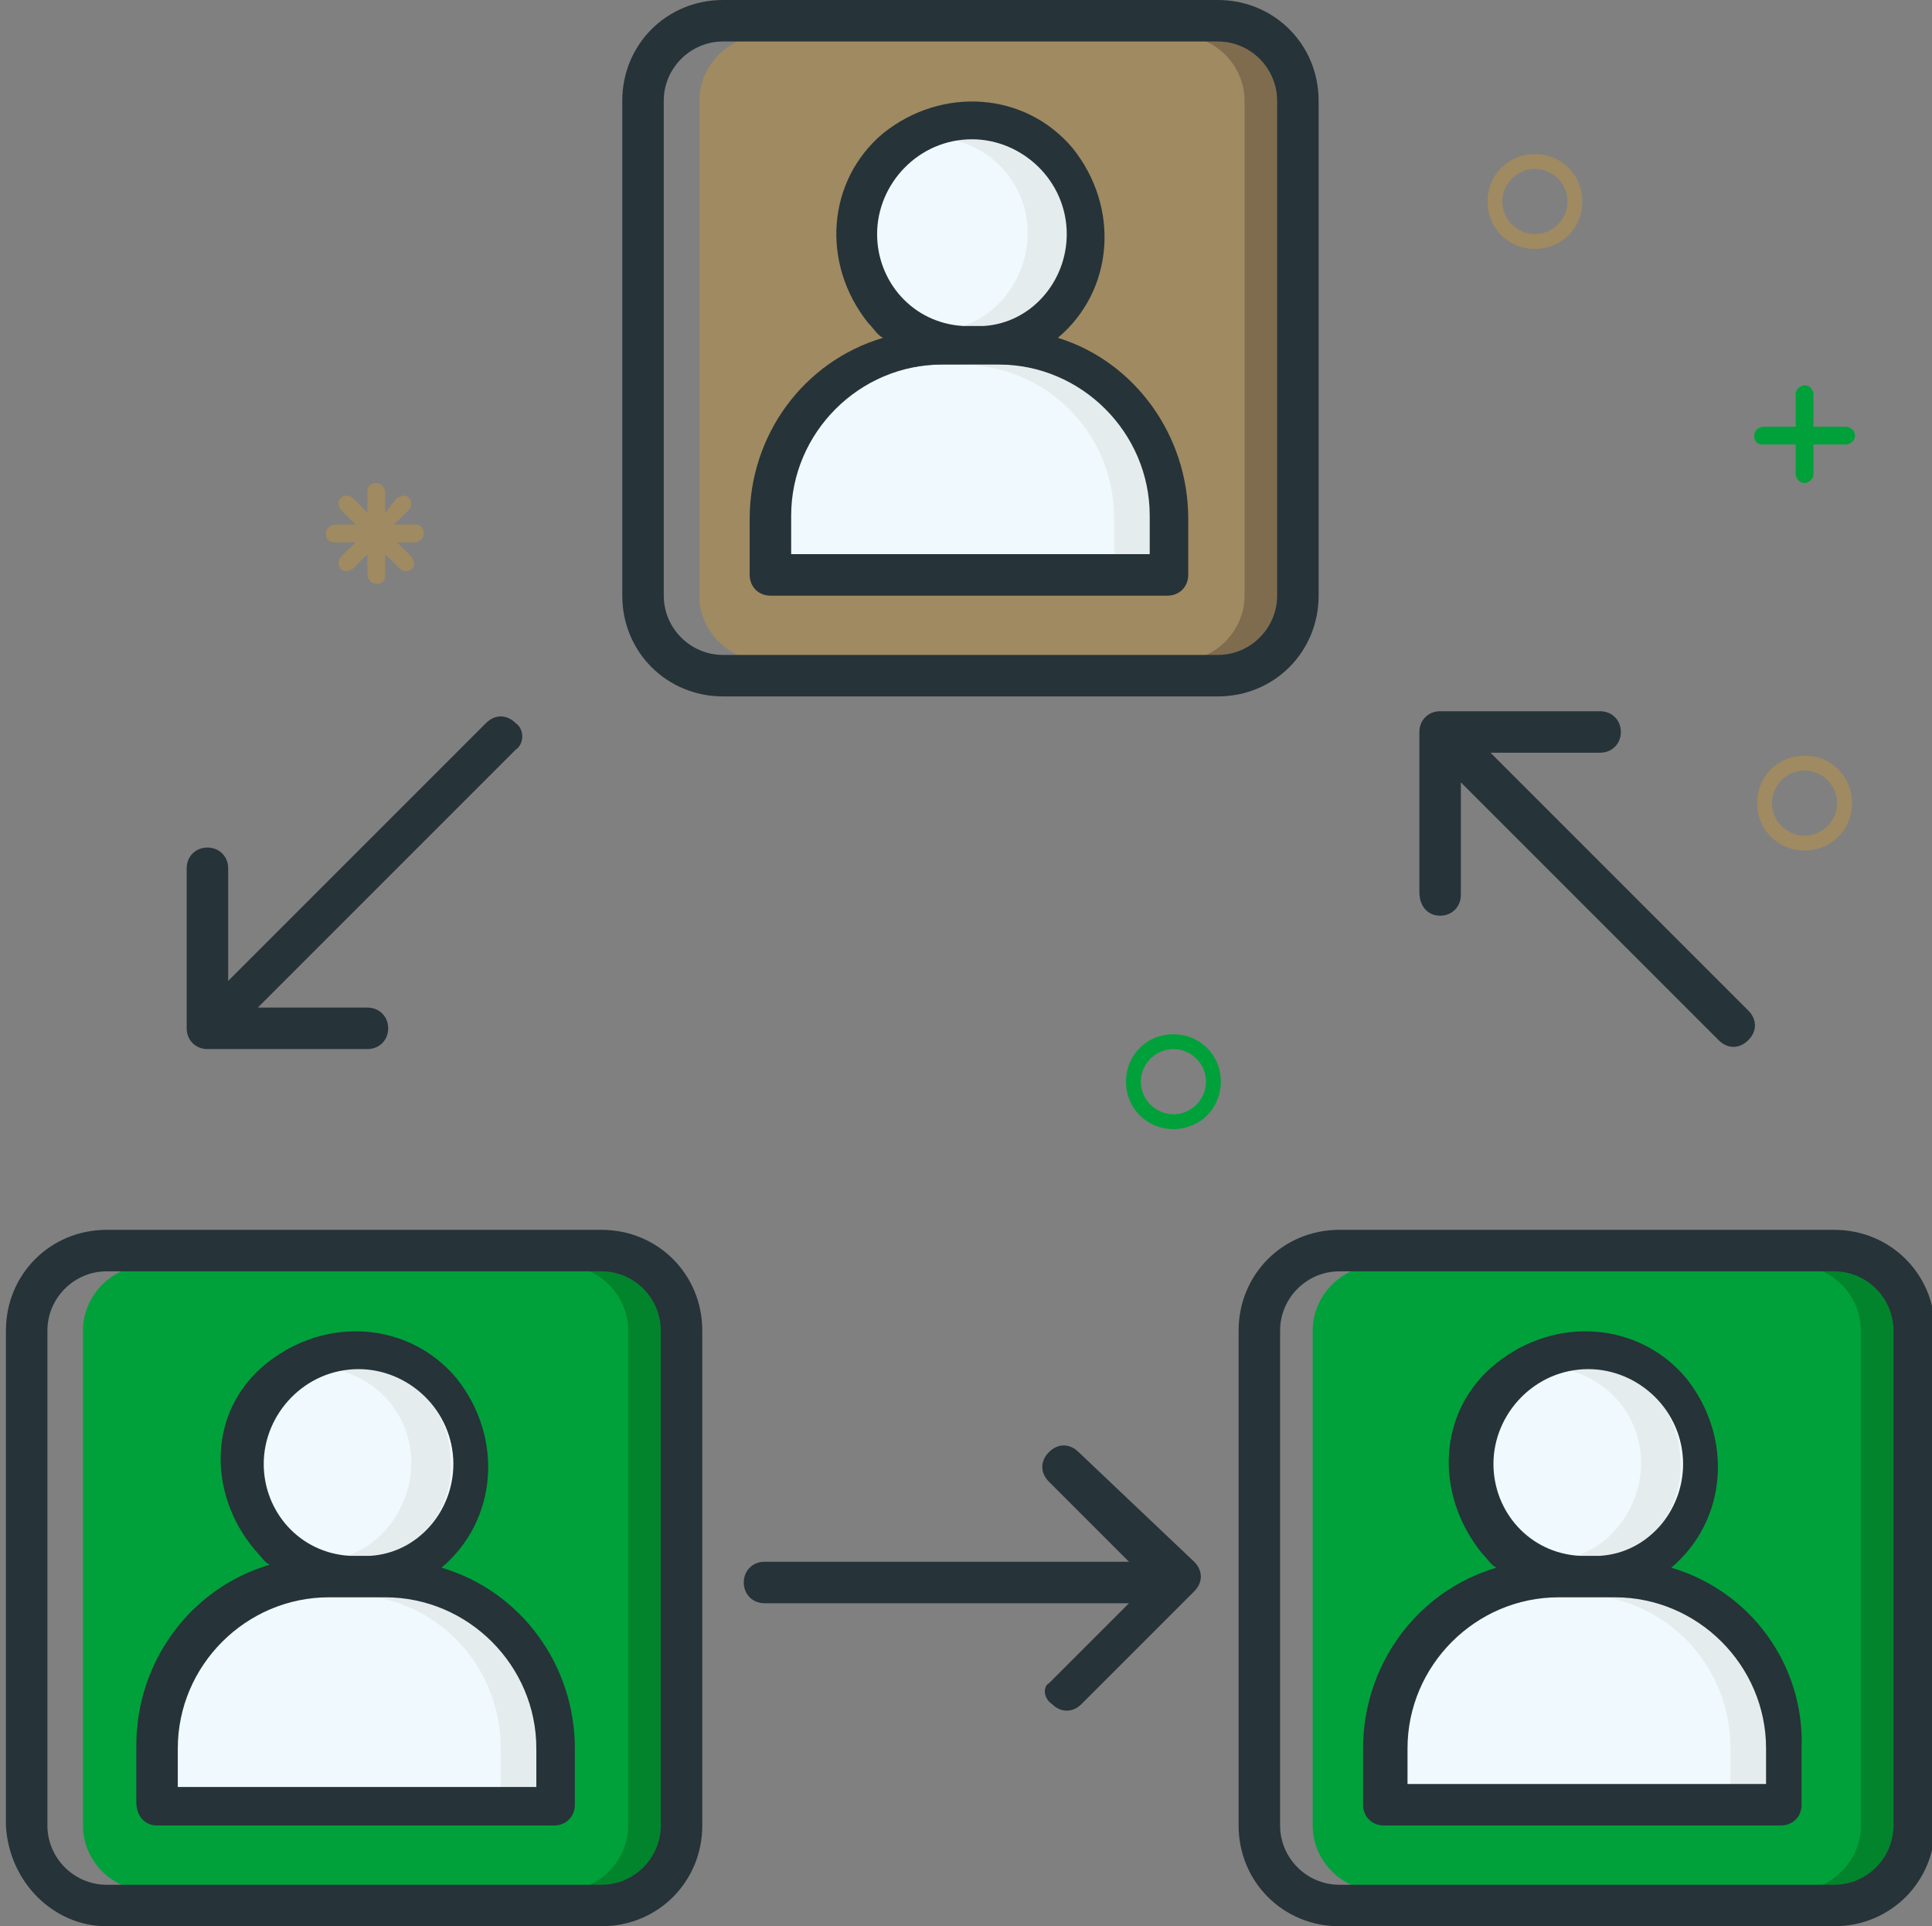 <?xml version="1.0" encoding="utf-8"?>
<!-- Generator: Adobe Illustrator 24.0.2, SVG Export Plug-In . SVG Version: 6.00 Build 0)  -->
<svg version="1.1" id="Layer_1" xmlns="http://www.w3.org/2000/svg" xmlns:xlink="http://www.w3.org/1999/xlink" x="0px" y="0px"
	 viewBox="0 0 65.2 65" style="enable-background:new 0 0 65.2 65;" xml:space="preserve">
<rect x="0" y="0" width="65.2" height="65" fill="#808080" stroke="none"/>
<style type="text/css">
	.st0{fill:#A08A61;}
	.st1{fill:#F0F9FD;}
	.st2{fill:#00A13A;}
	.st3{fill:#E5ECED;}
	.st4{fill:#7F6C4E;}
	.st5{fill:#02842D;}
	.st6{fill:#263339;}
</style>
<path class="st0" d="M43.3,3.4c0-1.2-1-2.2-2.2-2.2H25.8c-1.2,0-2.2,1-2.2,2.2v16.7c0,1.2,1,2.2,2.2,2.2h15.4c1.2,0,2.2-1,2.2-2.2
	L43.3,3.4L43.3,3.4z M29.9,11.3c-1.8-1.6-2.1-4.3-0.5-6.2s4.3-2.1,6.2-0.5s2.1,4.3,0.5,6.2c-0.2,0.2-0.3,0.4-0.5,0.5l-0.2,0.2
	l0.2,0.1c2.6,0.8,4.4,3.2,4.4,6v1.9c0,0.3-0.2,0.5-0.5,0.5H26.1c-0.3,0-0.5-0.2-0.5-0.5v-1.9c0-2.7,1.8-5.2,4.4-6l0.2-0.1L29.9,11.3
	z"/>
<path class="st1" d="M32.4,11.2h0.7c1.8-0.2,3.1-1.8,2.9-3.6s-1.8-3.1-3.6-2.9s-3.1,1.8-2.9,3.6C29.7,9.8,30.9,11,32.4,11.2z"/>
<path class="st1" d="M26.6,17.5v1.4h12.3v-1.4c0-2.9-2.3-5.2-5.2-5.2h-1.9C28.9,12.3,26.6,14.6,26.6,17.5z"/>
<path class="st1" d="M47.4,59v1.4h12.3V59c0-2.9-2.3-5.2-5.2-5.2h-1.9C49.7,53.8,47.4,56.1,47.4,59z"/>
<path class="st2" d="M61.9,42.7H46.5c-1.2,0-2.2,1-2.2,2.2v16.7c0,1.2,1,2.2,2.2,2.2h15.4c1.2,0,2.2-1,2.2-2.2V44.9
	C64.1,43.7,63.1,42.7,61.9,42.7z M49.1,49.4c0-2.4,2-4.4,4.4-4.4s4.4,2,4.4,4.4l0,0c0,1.3-0.5,2.5-1.7,3.5c3.1,1,4.6,3.5,4.6,6.1
	v1.9c0,0.3-0.2,0.5-0.5,0.5H46.8c-0.3,0-0.5-0.2-0.5-0.5V59c0-2.6,1.6-5.1,4.6-6.1C49.7,51.9,49.1,50.8,49.1,49.4z"/>
<path class="st1" d="M53.2,52.7h0.7c1.8-0.2,3.1-1.8,2.9-3.6c-0.2-1.8-1.8-3.1-3.6-2.9c-1.8,0.2-3.1,1.8-2.9,3.6
	C50.4,51.3,51.6,52.5,53.2,52.7z"/>
<path class="st1" d="M5.8,59v1.4h12.3V59c0-2.9-2.3-5.2-5.2-5.2H11C8.2,53.8,5.9,56.1,5.8,59z"/>
<path class="st2" d="M20.4,42.7H5c-1.2,0-2.2,1-2.2,2.2v16.7c0,1.2,1,2.2,2.2,2.2h15.4c1.2,0,2.2-1,2.2-2.2V44.9
	C22.5,43.7,21.6,42.7,20.4,42.7z M9.2,52.8c-1.8-1.6-2.1-4.3-0.5-6.2c1.6-1.8,4.3-2.1,6.2-0.5c1.8,1.6,2.1,4.3,0.5,6.2
	c-0.2,0.2-0.3,0.4-0.5,0.5L14.7,53l0.2,0.1c2.6,0.8,4.4,3.2,4.4,6V61c0,0.3-0.2,0.5-0.5,0.5H5.3c-0.3,0-0.5-0.2-0.5-0.5v-2
	c0-2.7,1.8-5.2,4.4-6l0.2-0.1L9.2,52.8z"/>
<path class="st1" d="M11.7,52.7h0.7c1.8-0.2,3.1-1.8,2.9-3.6c-0.2-1.8-1.8-3.1-3.6-2.9c-1.8,0.2-3.1,1.8-2.9,3.6
	C8.9,51.3,10.1,52.5,11.7,52.7z"/>
<path class="st3" d="M13,53.8h-1.3c2.9,0,5.2,2.3,5.2,5.2v1.4h1.3V59C18.2,56.1,15.8,53.8,13,53.8z"/>
<path class="st3" d="M12,46.1c-0.2,0-0.5,0-0.7,0.1c1.8,0.4,2.9,2.1,2.5,3.9c-0.3,1.3-1.3,2.3-2.5,2.5c0.1,0,0.2,0,0.3,0.1h0.7
	c1.8-0.2,3.1-1.8,2.9-3.6C15.1,47.4,13.7,46.1,12,46.1z"/>
<path class="st3" d="M54.5,53.8h-1.3c2.9,0,5.2,2.3,5.2,5.2v1.4h1.3V59C59.7,56.1,57.4,53.8,54.5,53.8z"/>
<path class="st3" d="M53.5,46.1c-0.2,0-0.5,0-0.7,0.1c1.8,0.4,2.9,2.1,2.5,3.9c-0.3,1.3-1.3,2.3-2.5,2.5c0.1,0,0.2,0,0.3,0.1h0.7
	c1.8-0.2,3.1-1.8,2.9-3.6C56.6,47.4,55.2,46.1,53.5,46.1z"/>
<path class="st3" d="M33.7,12.3h-1.3c2.9,0,5.2,2.3,5.2,5.2v1.4h1.3v-1.4C38.9,14.6,36.6,12.3,33.7,12.3z"/>
<path class="st3" d="M32.8,4.6c-0.2,0-0.5,0-0.7,0.1c1.8,0.4,2.9,2.1,2.5,3.9c-0.3,1.3-1.3,2.3-2.5,2.5c0.1,0,0.2,0,0.3,0.1h0.7
	c1.8-0.2,3.1-1.8,2.9-3.6C35.9,5.9,34.5,4.6,32.8,4.6z"/>
<path class="st4" d="M41.1,1.2h-1.3c1.2,0,2.2,1,2.2,2.2v16.7c0,1.2-1,2.2-2.2,2.2h1.3c1.2,0,2.2-1,2.2-2.2V3.4
	C43.3,2.2,42.3,1.2,41.1,1.2z"/>
<path class="st5" d="M20.4,42.7H19c1.2,0,2.2,1,2.2,2.2v16.7c0,1.2-1,2.2-2.2,2.2h1.3c1.2,0,2.2-1,2.2-2.2V44.9
	C22.5,43.7,21.6,42.7,20.4,42.7z"/>
<path class="st5" d="M61.9,42.7h-1.3c1.2,0,2.2,1,2.2,2.2v16.7c0,1.2-1,2.2-2.2,2.2h1.3c1.2,0,2.2-1,2.2-2.2V44.9
	C64.1,43.7,63.1,42.7,61.9,42.7z"/>
<path class="st6" d="M35.7,11.4C37.6,9.8,37.8,7,36.2,5c-1.6-1.9-4.4-2.1-6.4-0.5c-1.9,1.6-2.1,4.4-0.5,6.4c0.2,0.2,0.3,0.4,0.5,0.5
	c-2.7,0.8-4.5,3.3-4.5,6.1v1.9c0,0.4,0.3,0.7,0.7,0.7h13.4c0.4,0,0.7-0.3,0.7-0.7v-1.9C40.1,14.7,38.3,12.2,35.7,11.4z M29.6,7.9
	c0-1.7,1.4-3.2,3.2-3.2c1.7,0,3.2,1.4,3.2,3.2c0,1.6-1.2,3-2.8,3.1h-0.7C30.8,10.9,29.6,9.5,29.6,7.9z M38.8,18.7H26.7v-1.3
	c0-2.8,2.3-5.1,5.1-5.1h1.9c2.8,0,5.1,2.3,5.1,5.1V18.7z"/>
<path class="st6" d="M44.5,20.1V3.4C44.5,1.5,43,0,41.1,0l0,0H24.4C22.5,0,21,1.5,21,3.4l0,0v16.7c0,1.9,1.5,3.4,3.4,3.4l0,0h16.7
	C43,23.5,44.5,22,44.5,20.1L44.5,20.1z M22.4,20.1V3.4c0-1.1,0.9-2,2-2l0,0h16.7c1.1,0,2,0.9,2,2v16.7c0,1.1-0.9,2-2,2H24.4
	C23.3,22.1,22.4,21.2,22.4,20.1L22.4,20.1L22.4,20.1z"/>
<path class="st6" d="M5.3,61.6h13.4c0.4,0,0.7-0.3,0.7-0.7V59c0-2.8-1.8-5.3-4.5-6.1c1.9-1.6,2.1-4.4,0.5-6.4
	C13.8,44.6,11,44.4,9,46s-2,4.4-0.4,6.3c0.2,0.2,0.3,0.4,0.5,0.5c-2.7,0.8-4.5,3.3-4.5,6.1v1.9C4.6,61.3,4.9,61.6,5.3,61.6L5.3,61.6
	z M8.9,49.4c0-1.7,1.4-3.2,3.2-3.2c1.7,0,3.2,1.4,3.2,3.2c0,1.6-1.2,3-2.8,3.1h-0.7C10.1,52.4,8.9,51,8.9,49.4z M6,59
	c0-2.8,2.3-5.1,5.1-5.1H13c2.8,0,5.1,2.3,5.1,5.1v1.3H6V59z"/>
<path class="st6" d="M3.6,65h16.7c1.9,0,3.4-1.5,3.4-3.4V44.9c0-1.9-1.5-3.4-3.4-3.4H3.6c-1.9,0-3.4,1.5-3.4,3.4v16.7
	C0.3,63.5,1.8,65,3.6,65z M1.6,44.9c0-1.1,0.9-2,2-2h16.7c1.1,0,2,0.9,2,2v16.7c0,1.1-0.9,2-2,2H3.6c-1.1,0-2-0.9-2-2
	C1.6,61.6,1.6,44.9,1.6,44.9z"/>
<path class="st6" d="M56.4,52.9c1.9-1.6,2.1-4.4,0.5-6.4c-1.6-1.9-4.4-2.1-6.4-0.5s-2.1,4.4-0.5,6.4c0.2,0.2,0.3,0.4,0.5,0.5
	C47.8,53.7,46,56.2,46,59v1.9c0,0.4,0.3,0.7,0.7,0.7h13.4c0.4,0,0.7-0.3,0.7-0.7V59C60.9,56.2,59.1,53.7,56.4,52.9z M50.4,49.4
	c0-1.7,1.4-3.2,3.2-3.2c1.7,0,3.2,1.4,3.2,3.2c0,1.6-1.2,3-2.8,3.1h-0.7C51.6,52.4,50.4,51,50.4,49.4L50.4,49.4z M59.6,60.2H47.5V59
	c0-2.8,2.3-5.1,5.1-5.1h1.9c2.8,0,5.1,2.3,5.1,5.1V60.2z"/>
<path class="st6" d="M61.9,41.5H45.2c-1.9,0-3.4,1.5-3.4,3.4v16.7c0,1.9,1.5,3.4,3.4,3.4h16.7c1.9,0,3.4-1.5,3.4-3.4V44.9
	C65.3,43,63.8,41.5,61.9,41.5z M63.9,61.6c0,1.1-0.9,2-2,2H45.2c-1.1,0-2-0.9-2-2V44.9c0-1.1,0.9-2,2-2h16.7c1.1,0,2,0.9,2,2V61.6z"
	/>
<path class="st6" d="M35.5,57.5c0.3,0.3,0.7,0.3,1,0l0,0l3.8-3.8c0.3-0.3,0.3-0.7,0-1l0,0L36.4,49c-0.3-0.3-0.7-0.3-1,0
	s-0.3,0.7,0,1l2.7,2.7H25.8c-0.4,0-0.7,0.3-0.7,0.7s0.3,0.7,0.7,0.7h12.3l-2.7,2.7C35.2,56.9,35.2,57.3,35.5,57.5z"/>
<path class="st6" d="M48.6,30.9c0.4,0,0.7-0.3,0.7-0.7v-3.8l8.7,8.7c0.3,0.3,0.7,0.3,1,0s0.3-0.7,0-1l-8.7-8.7H54
	c0.4,0,0.7-0.3,0.7-0.7c0-0.4-0.3-0.7-0.7-0.7h-5.4c-0.4,0-0.7,0.3-0.7,0.7v5.4C47.9,30.6,48.2,30.9,48.6,30.9L48.6,30.9z"/>
<path class="st6" d="M17.4,24.4c-0.3-0.3-0.7-0.3-1,0l0,0l-8.7,8.7v-3.8c0-0.4-0.3-0.7-0.7-0.7c-0.4,0-0.7,0.3-0.7,0.7v5.4
	c0,0.4,0.3,0.7,0.7,0.7h5.4c0.4,0,0.7-0.3,0.7-0.7S12.8,34,12.4,34H8.7l8.7-8.7C17.7,25.1,17.7,24.6,17.4,24.4z"/>
<path class="st2" d="M62.3,14.4h-1.1v-1.1c0-0.1-0.1-0.3-0.3-0.3c-0.1,0-0.3,0.1-0.3,0.3v1.1h-1.1c-0.1,0-0.3,0.1-0.3,0.3
	s0.1,0.3,0.3,0.3h1.1v1c0,0.1,0.1,0.3,0.3,0.3c0.1,0,0.3-0.1,0.3-0.3v-1h1.1c0.1,0,0.3-0.1,0.3-0.3S62.4,14.4,62.3,14.4z"/>
<path class="st0" d="M51.8,8.4c-0.9,0-1.6-0.7-1.6-1.6s0.7-1.6,1.6-1.6s1.6,0.7,1.6,1.6S52.7,8.4,51.8,8.4z M51.8,5.7
	c-0.6,0-1.1,0.5-1.1,1.1s0.5,1.1,1.1,1.1s1.1-0.5,1.1-1.1S52.4,5.7,51.8,5.7z"/>
<path class="st2" d="M39.6,38.1c-0.9,0-1.6-0.7-1.6-1.6s0.7-1.6,1.6-1.6s1.6,0.7,1.6,1.6S40.5,38.1,39.6,38.1z M39.6,35.4
	c-0.6,0-1.1,0.5-1.1,1.1s0.5,1.1,1.1,1.1s1.1-0.5,1.1-1.1S40.2,35.4,39.6,35.4z"/>
<path class="st0" d="M60.9,28.7c-0.9,0-1.6-0.7-1.6-1.6s0.7-1.6,1.6-1.6s1.6,0.7,1.6,1.6S61.8,28.7,60.9,28.7z M60.9,26
	c-0.6,0-1.1,0.5-1.1,1.1s0.5,1.1,1.1,1.1s1.1-0.5,1.1-1.1S61.5,26,60.9,26z"/>
<path class="st0" d="M14,17.7h-0.7l0.5-0.5c0.1-0.1,0.1-0.3,0-0.4s-0.2-0.1-0.4,0L13,17.3v-0.7c0-0.1-0.1-0.3-0.3-0.3
	s-0.3,0.1-0.3,0.3v0.7l-0.5-0.5c-0.1-0.1-0.3-0.1-0.4,0c-0.1,0.1-0.1,0.2,0,0.4l0.5,0.5h-0.7c-0.1,0-0.3,0.1-0.3,0.3
	s0.1,0.3,0.3,0.3H12l-0.5,0.5c-0.1,0.1-0.1,0.3,0,0.4s0.2,0.1,0.4,0l0.5-0.5v0.7c0,0.1,0.1,0.3,0.3,0.3s0.3-0.1,0.3-0.3v-0.7
	l0.5,0.5c0.1,0.1,0.3,0.1,0.4,0c0.1-0.1,0.1-0.2,0-0.4l-0.5-0.5H14c0.1,0,0.3-0.1,0.3-0.3S14.2,17.7,14,17.7L14,17.7z"/>
</svg>
